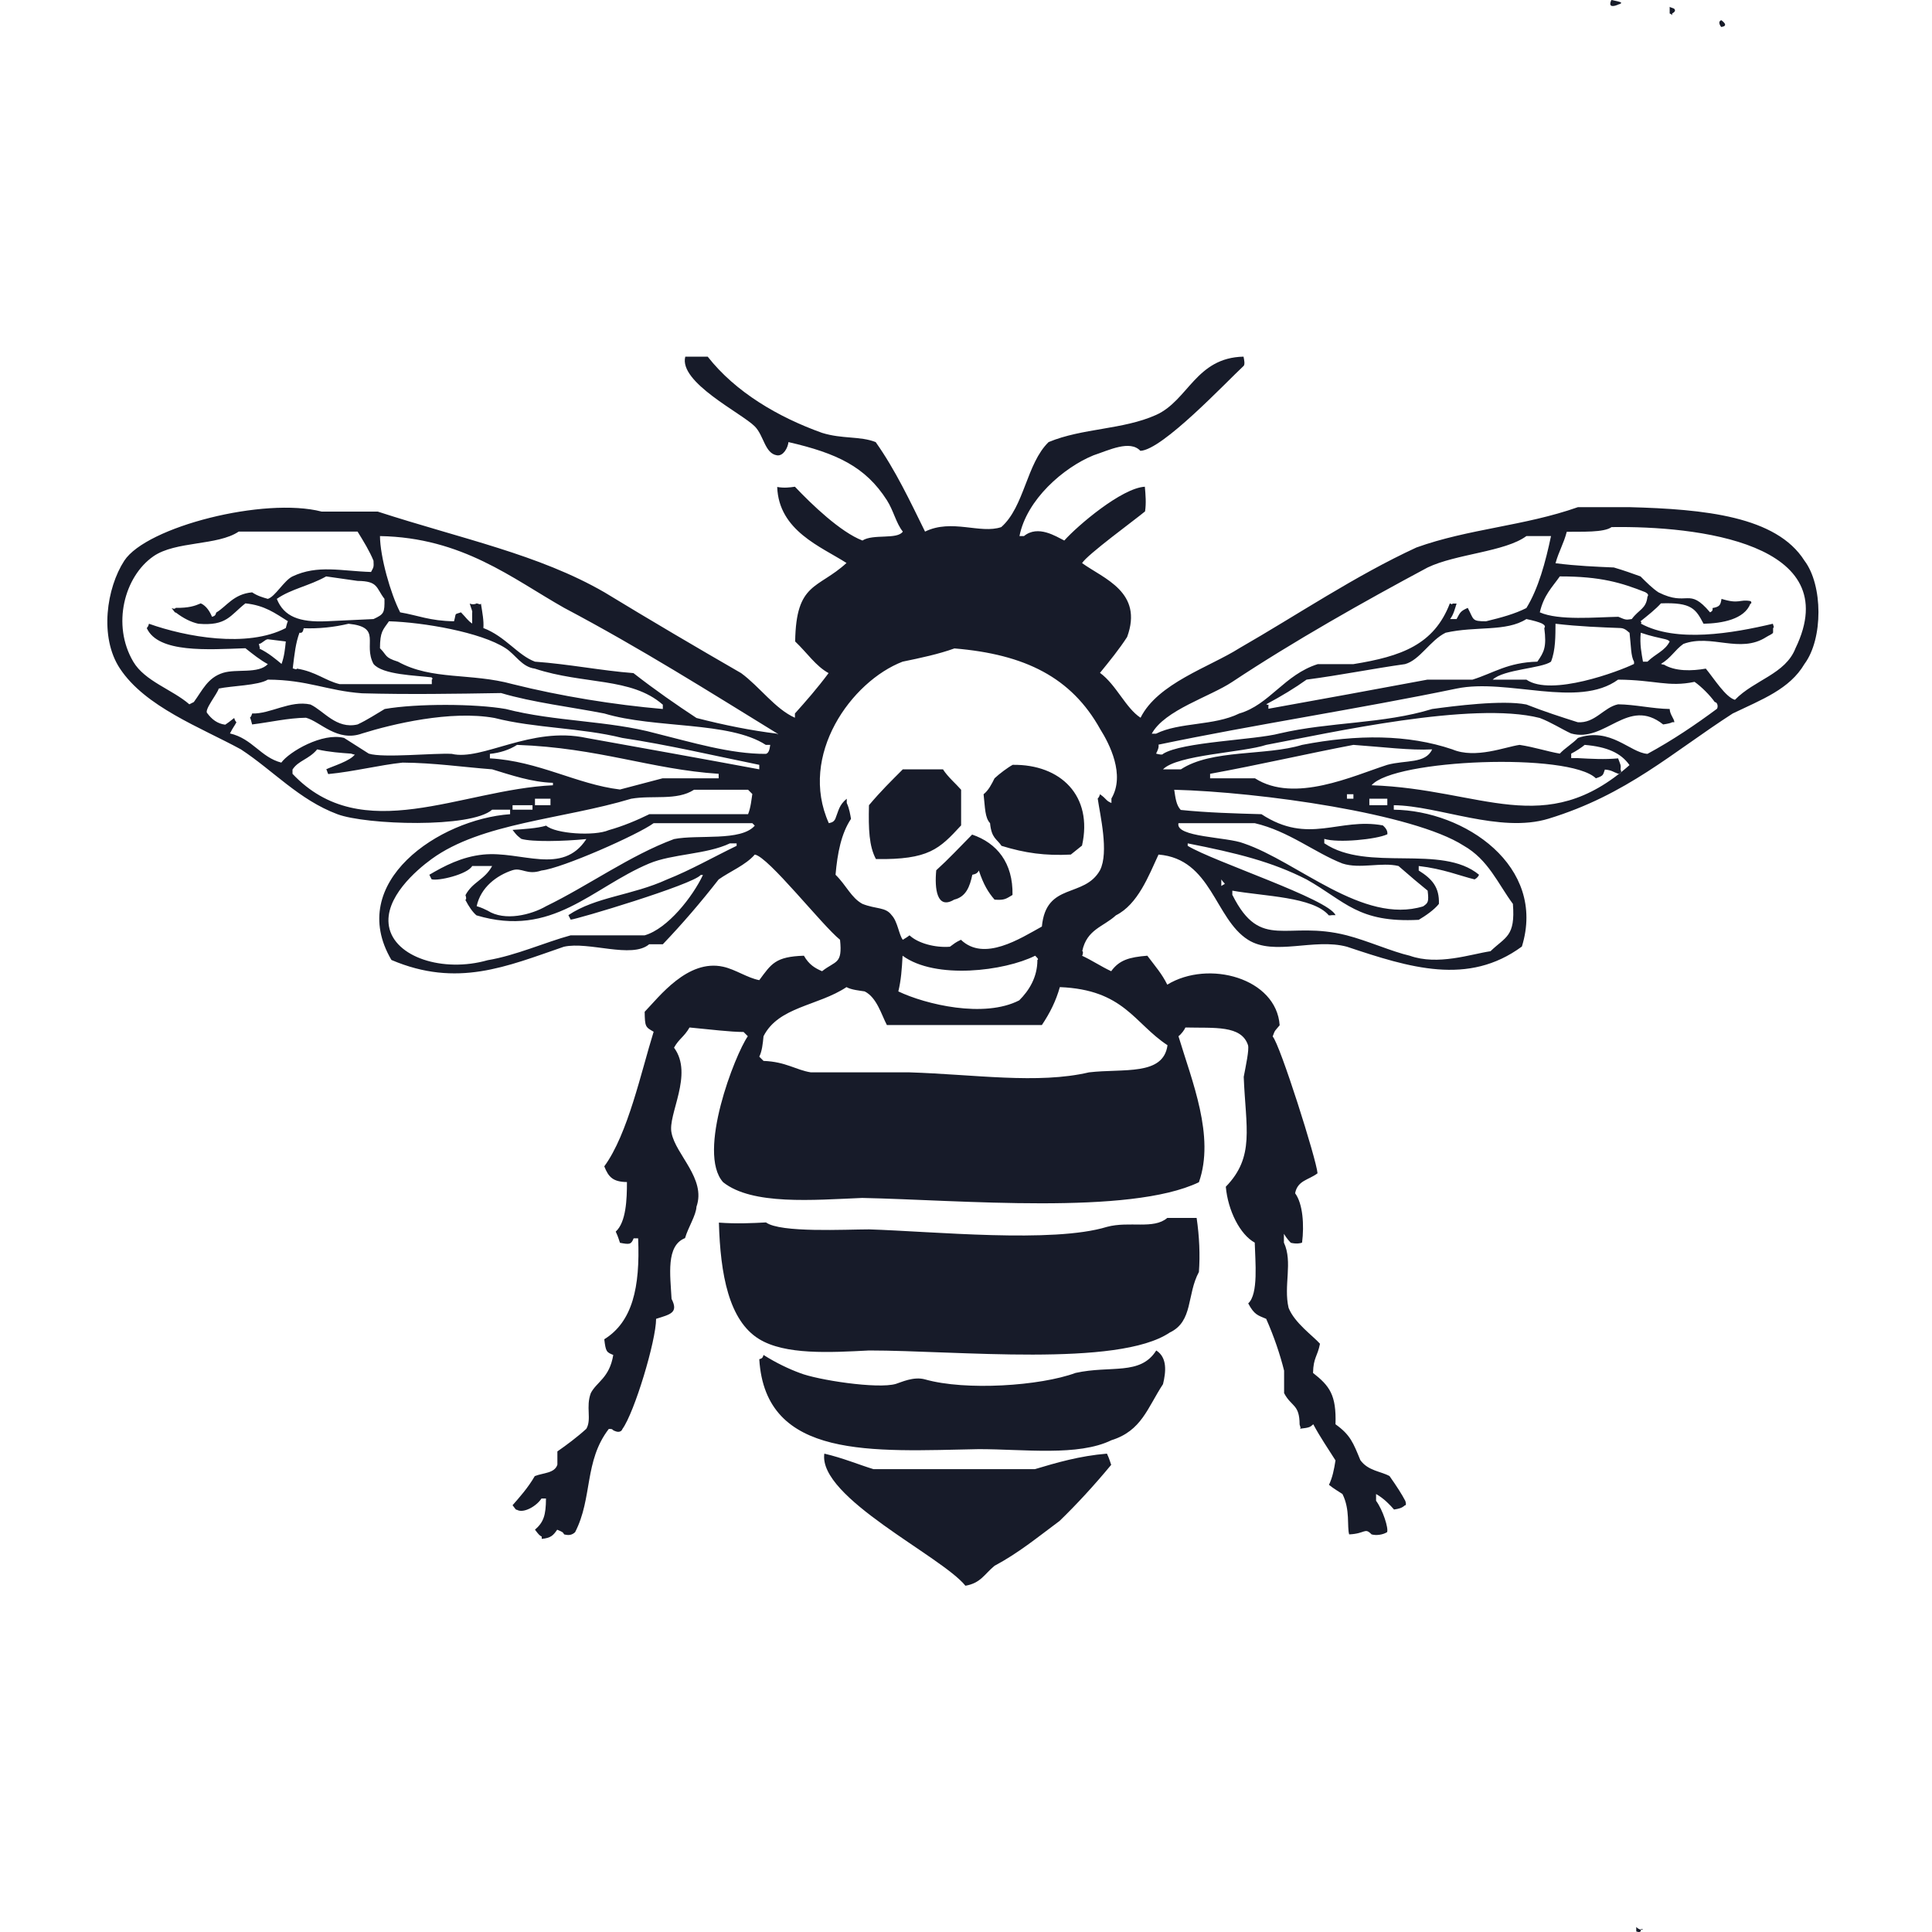 <svg width="40" height="40" viewBox="0 0 40 40" fill="none" xmlns="http://www.w3.org/2000/svg">
<path fill-rule="evenodd" clip-rule="evenodd" d="M33.362 0C33.439 0.015 33.516 0.031 33.552 0.046C33.578 0.062 33.563 0.077 33.506 0.093C33.434 0.127 33.281 0.172 33.362 0ZM34.569 0.139C34.574 0.155 34.662 0.17 34.666 0.186C34.693 0.217 34.677 0.248 34.62 0.279C34.62 0.294 34.62 0.31 34.62 0.325C34.631 0.31 34.6 0.294 34.569 0.279C34.569 0.232 34.569 0.144 34.569 0.139ZM35.637 0.418C35.637 0.418 35.812 0.534 35.642 0.557C35.653 0.587 35.54 0.455 35.637 0.418ZM14.188 7.384C14.384 7.384 14.539 7.384 14.652 7.384C15.229 8.121 16.117 8.639 17.02 8.962C17.442 9.093 17.805 9.025 18.13 9.153C18.537 9.727 18.846 10.384 19.152 11.006C19.706 10.735 20.296 11.061 20.73 10.913C21.21 10.49 21.251 9.599 21.71 9.153C22.409 8.861 23.244 8.9 23.935 8.591C24.602 8.292 24.758 7.405 25.746 7.384C25.761 7.461 25.777 7.538 25.75 7.574C25.38 7.917 24.066 9.318 23.61 9.334C23.396 9.103 22.958 9.321 22.639 9.427C22.018 9.68 21.255 10.344 21.107 11.099C21.18 11.099 21.21 11.099 21.2 11.099C21.492 10.861 21.864 11.107 22.035 11.191C22.308 10.884 23.225 10.103 23.703 10.077C23.718 10.247 23.733 10.418 23.707 10.588C23.519 10.747 22.496 11.492 22.402 11.661C22.418 11.661 22.433 11.661 22.407 11.661C22.854 11.982 23.676 12.259 23.336 13.188C23.176 13.436 22.975 13.684 22.774 13.931C23.113 14.178 23.303 14.657 23.614 14.86C23.969 14.146 25.042 13.811 25.658 13.421C26.865 12.728 28.05 11.924 29.326 11.335C30.408 10.946 31.557 10.892 32.67 10.5C33.052 10.5 33.393 10.5 33.733 10.5C35.287 10.541 36.778 10.688 37.36 11.609C37.742 12.113 37.749 13.224 37.36 13.746C37.052 14.27 36.476 14.482 35.874 14.772C34.618 15.581 33.683 16.454 32.061 16.95C31.053 17.258 29.785 16.681 28.857 16.671C28.857 16.702 28.857 16.733 28.857 16.764C30.325 16.78 32.024 17.932 31.509 19.597C30.398 20.414 29.189 20.037 27.887 19.601C27.206 19.417 26.381 19.8 25.839 19.457C25.149 19.022 25.085 17.782 23.986 17.693C23.781 18.135 23.558 18.723 23.104 18.951C22.845 19.19 22.503 19.238 22.407 19.69C22.433 19.694 22.418 19.782 22.402 19.787C22.604 19.88 22.805 20.015 23.006 20.108C23.172 19.877 23.379 19.817 23.754 19.787C23.927 20.017 24.056 20.161 24.167 20.386C25.025 19.864 26.428 20.254 26.494 21.227C26.394 21.35 26.401 21.315 26.349 21.459C26.5 21.617 27.262 24.025 27.278 24.292C27.09 24.434 26.866 24.437 26.814 24.705C26.975 24.922 27.004 25.365 26.958 25.727C26.922 25.742 26.845 25.758 26.726 25.731C26.706 25.711 26.644 25.649 26.582 25.545C26.582 25.592 26.582 25.68 26.582 25.727C26.771 26.133 26.57 26.617 26.679 27.078C26.802 27.39 27.187 27.66 27.329 27.821C27.277 28.088 27.192 28.104 27.185 28.425C27.526 28.693 27.67 28.879 27.65 29.488C27.959 29.709 28.016 29.87 28.165 30.231C28.326 30.455 28.596 30.462 28.769 30.561C28.919 30.773 29.027 30.943 29.094 31.072C29.12 31.144 29.105 31.175 29.089 31.164C29.027 31.222 28.965 31.237 28.862 31.253C28.78 31.16 28.656 31.025 28.49 30.932C28.49 30.979 28.49 31.067 28.49 31.072C28.632 31.263 28.752 31.645 28.718 31.722C28.625 31.779 28.49 31.794 28.397 31.768C28.252 31.619 28.273 31.753 27.933 31.768C27.885 31.607 27.958 31.257 27.794 30.932C27.743 30.897 27.608 30.819 27.515 30.742C27.588 30.587 27.619 30.432 27.65 30.236C27.511 30.014 27.329 29.751 27.19 29.488C27.124 29.544 27.126 29.557 26.911 29.581C26.938 29.565 26.922 29.55 26.907 29.493C26.906 29.068 26.735 29.129 26.586 28.843C26.586 28.73 26.586 28.575 26.586 28.378C26.504 28.049 26.38 27.677 26.215 27.305C26.05 27.234 25.97 27.227 25.843 26.985C26.058 26.793 25.988 26.117 25.978 25.727C25.675 25.562 25.423 25.066 25.379 24.57C25.985 23.947 25.791 23.347 25.75 22.295C25.793 22.067 25.865 21.734 25.839 21.64C25.702 21.22 25.14 21.288 24.543 21.273C24.523 21.32 24.461 21.408 24.399 21.454C24.678 22.383 25.158 23.526 24.822 24.477C23.385 25.165 19.885 24.844 17.851 24.802C16.836 24.844 15.575 24.956 14.972 24.477C14.422 23.866 15.219 21.831 15.483 21.454C15.468 21.439 15.452 21.423 15.395 21.366C15.11 21.365 14.718 21.314 14.276 21.273C14.161 21.472 14.056 21.507 13.955 21.691C14.366 22.247 13.817 23.078 13.904 23.456C13.989 23.906 14.623 24.404 14.42 24.983C14.41 25.167 14.249 25.406 14.183 25.634C13.785 25.79 13.877 26.394 13.904 26.892C14.052 27.181 13.878 27.212 13.584 27.305C13.582 27.764 13.136 29.241 12.887 29.585C12.867 29.643 12.805 29.658 12.743 29.632C12.65 29.603 12.714 29.583 12.604 29.585C12.09 30.255 12.273 31.011 11.907 31.722C11.845 31.779 11.784 31.794 11.68 31.768C11.649 31.719 11.658 31.723 11.536 31.671C11.453 31.79 11.406 31.842 11.216 31.861C11.216 31.887 11.216 31.872 11.216 31.814C11.166 31.783 11.17 31.793 11.076 31.671C11.256 31.514 11.302 31.371 11.304 31.025C11.273 31.025 11.242 31.025 11.211 31.025C11.1 31.193 10.83 31.339 10.7 31.257C10.684 31.268 10.669 31.237 10.612 31.164C10.751 31.005 10.932 30.804 11.072 30.561C11.249 30.491 11.484 30.504 11.54 30.324C11.54 30.247 11.54 30.169 11.54 30.05C11.726 29.921 11.954 29.751 12.14 29.581C12.254 29.381 12.124 29.132 12.232 28.843C12.354 28.607 12.618 28.53 12.697 28.053C12.56 27.996 12.541 27.99 12.511 27.728C13.093 27.367 13.255 26.656 13.212 25.638C13.223 25.638 13.192 25.638 13.119 25.638C13.066 25.77 13.033 25.767 12.836 25.731C12.821 25.696 12.805 25.618 12.748 25.499C12.963 25.305 12.981 24.827 12.98 24.473C12.698 24.469 12.6 24.377 12.511 24.148C13.002 23.478 13.277 22.18 13.533 21.361C13.363 21.264 13.352 21.261 13.347 20.948C13.645 20.641 14.237 19.852 14.972 20.015C15.228 20.071 15.472 20.246 15.72 20.293C15.97 19.956 16.05 19.806 16.644 19.787C16.75 19.973 16.874 20.045 17.02 20.108C17.302 19.884 17.446 19.971 17.392 19.457C17.022 19.16 15.906 17.734 15.627 17.693C15.436 17.913 15.117 18.039 14.879 18.208C14.508 18.683 14.136 19.117 13.723 19.55C13.656 19.55 13.548 19.55 13.44 19.55C13.082 19.855 12.189 19.485 11.675 19.601C10.487 20.009 9.467 20.455 8.104 19.875C7.154 18.262 9.097 16.961 10.561 16.857C10.561 16.826 10.561 16.795 10.561 16.764C10.437 16.764 10.313 16.764 10.189 16.764C9.752 17.15 7.576 17.079 6.985 16.857C6.193 16.56 5.657 15.954 4.988 15.515C4.152 15.059 3.005 14.635 2.481 13.838C2.053 13.189 2.207 12.172 2.573 11.609C3.034 10.904 5.473 10.285 6.66 10.592C7.047 10.592 7.434 10.592 7.821 10.592C9.565 11.158 11.154 11.477 12.516 12.264C13.474 12.847 14.42 13.403 15.344 13.936C15.727 14.216 16.048 14.678 16.458 14.86C16.458 14.845 16.458 14.829 16.458 14.772C16.69 14.513 16.917 14.255 17.155 13.936C16.886 13.787 16.72 13.526 16.463 13.281C16.481 12.047 16.933 12.2 17.526 11.656C17.002 11.319 16.124 10.991 16.091 10.082C16.241 10.108 16.35 10.092 16.458 10.077C16.804 10.443 17.401 11.016 17.856 11.191C18.075 11.048 18.579 11.177 18.692 11.006C18.552 10.833 18.502 10.575 18.362 10.356C17.92 9.665 17.329 9.384 16.324 9.153C16.314 9.267 16.218 9.447 16.087 9.427C15.833 9.388 15.818 9.021 15.627 8.828C15.358 8.555 14.048 7.917 14.188 7.384ZM33.366 10.913C33.206 11.029 32.741 11.005 32.438 11.01C32.373 11.26 32.278 11.403 32.205 11.661C32.65 11.718 33.052 11.733 33.413 11.749C33.625 11.811 33.795 11.873 33.965 11.934C34.089 12.058 34.213 12.182 34.337 12.264C34.952 12.572 34.953 12.142 35.405 12.678C35.436 12.662 35.467 12.646 35.456 12.589C35.615 12.561 35.621 12.518 35.642 12.399C36.017 12.515 36.012 12.401 36.241 12.445C36.256 12.445 36.272 12.445 36.245 12.445C36.272 12.476 36.256 12.507 36.241 12.496C36.116 12.824 35.653 12.906 35.27 12.914C35.109 12.608 35.026 12.468 34.388 12.492C34.275 12.616 34.12 12.739 33.965 12.863C33.981 12.879 33.996 12.894 33.97 12.91C34.706 13.313 35.867 13.112 36.705 12.914C36.721 12.972 36.736 12.987 36.71 13.003C36.71 13.034 36.71 13.065 36.71 13.095C36.705 13.126 36.617 13.157 36.571 13.188C36.024 13.542 35.431 13.117 34.852 13.332C34.673 13.46 34.602 13.617 34.388 13.746C34.445 13.761 34.461 13.777 34.434 13.75C34.677 13.907 35.038 13.892 35.317 13.843C35.491 14.054 35.726 14.434 35.92 14.489C36.324 14.073 36.965 13.959 37.174 13.421C38.23 11.241 35.129 10.886 33.366 10.913ZM4.942 11.006C4.507 11.3 3.635 11.199 3.177 11.517C2.575 11.934 2.309 12.936 2.759 13.699C2.999 14.106 3.57 14.276 3.92 14.582C3.951 14.566 3.982 14.55 4.013 14.535C4.192 14.291 4.298 14.031 4.617 13.931C4.898 13.843 5.347 13.957 5.545 13.75C5.391 13.668 5.236 13.544 5.081 13.421C4.307 13.448 3.273 13.525 3.038 13.003C3.053 12.987 3.069 12.972 3.084 12.914C3.841 13.184 5.117 13.421 5.917 13.003C5.932 12.956 5.948 12.868 5.963 12.863C5.696 12.697 5.485 12.534 5.081 12.492C4.764 12.74 4.697 12.964 4.106 12.914C3.951 12.879 3.796 12.801 3.641 12.682C3.626 12.693 3.61 12.662 3.553 12.589C3.61 12.616 3.626 12.6 3.641 12.585C3.907 12.588 4.03 12.547 4.157 12.492C4.276 12.543 4.353 12.678 4.389 12.77C4.446 12.755 4.462 12.739 4.477 12.682C4.689 12.558 4.833 12.298 5.22 12.264C5.329 12.337 5.437 12.368 5.545 12.399C5.696 12.355 5.882 12.017 6.056 11.934C6.578 11.687 7.067 11.824 7.682 11.842C7.732 11.744 7.742 11.753 7.733 11.609C7.651 11.408 7.527 11.207 7.403 11.006C6.583 11.006 5.762 11.006 4.942 11.006ZM7.867 11.099C7.87 11.525 8.084 12.289 8.285 12.678C8.658 12.741 8.894 12.855 9.4 12.863C9.453 12.672 9.396 12.732 9.544 12.678C9.659 12.796 9.681 12.845 9.776 12.91C9.776 12.848 9.776 12.786 9.776 12.682C9.787 12.662 9.756 12.6 9.725 12.496C9.787 12.523 9.849 12.507 9.869 12.492C9.926 12.507 9.942 12.523 9.957 12.496C9.988 12.693 10.019 12.848 10.008 13.003C10.467 13.178 10.719 13.567 11.076 13.699C11.784 13.75 12.449 13.885 13.115 13.936C13.564 14.287 14.013 14.597 14.42 14.865C15.003 15.015 15.545 15.123 16.087 15.19C16.102 15.216 16.118 15.201 16.091 15.185C14.678 14.317 13.28 13.432 11.68 12.585C10.606 11.978 9.574 11.129 7.867 11.099ZM31.602 11.099C31.159 11.426 30.145 11.467 29.558 11.749C28.259 12.443 26.767 13.285 25.514 14.117C25.046 14.428 24.114 14.699 23.846 15.19C23.904 15.19 23.919 15.19 23.935 15.19C24.425 14.948 25.128 15.032 25.658 14.772C26.283 14.591 26.591 13.968 27.283 13.75C27.515 13.75 27.789 13.75 28.021 13.75C29.009 13.59 29.688 13.351 30.018 12.492C30.049 12.507 30.08 12.523 30.069 12.496C30.126 12.496 30.142 12.496 30.157 12.496C30.126 12.589 30.096 12.724 30.023 12.817C30.096 12.817 30.126 12.817 30.157 12.817C30.231 12.679 30.237 12.652 30.39 12.585C30.39 12.6 30.39 12.616 30.39 12.589C30.518 12.828 30.464 12.864 30.766 12.863C31.086 12.786 31.365 12.709 31.602 12.589C31.851 12.184 31.998 11.639 32.112 11.099C31.984 11.099 31.814 11.099 31.602 11.099ZM6.753 11.934C6.402 12.131 6.026 12.193 5.731 12.399C5.877 12.767 6.2 12.886 6.753 12.863C7.093 12.848 7.434 12.832 7.733 12.817C7.952 12.715 7.964 12.688 7.96 12.399C7.782 12.169 7.835 12.031 7.403 12.027C7.186 11.996 6.969 11.966 6.753 11.934ZM32.294 11.934C32.132 12.165 31.965 12.317 31.88 12.678C32.273 12.852 33.041 12.778 33.506 12.77C33.681 12.847 33.673 12.829 33.784 12.817C33.935 12.613 34.081 12.608 34.109 12.352C34.136 12.322 34.12 12.29 34.063 12.26C33.575 12.067 33.145 11.933 32.294 11.934ZM31.602 12.817C31.18 13.086 30.559 12.957 29.93 13.1C29.61 13.256 29.398 13.665 29.089 13.75C28.424 13.843 27.758 13.978 27.051 14.071C26.814 14.241 26.535 14.411 26.215 14.582C26.272 14.597 26.288 14.612 26.261 14.586C26.261 14.643 26.261 14.659 26.261 14.674C27.387 14.473 28.47 14.272 29.554 14.071C29.879 14.071 30.204 14.071 30.487 14.071C30.925 13.934 31.214 13.715 31.829 13.699C31.971 13.496 32.023 13.394 31.973 13.003C32 12.972 31.984 12.941 31.927 12.91C31.86 12.879 31.752 12.848 31.602 12.817ZM8.053 12.863C7.926 13.044 7.868 13.079 7.867 13.421C8.018 13.571 7.956 13.611 8.239 13.699C8.941 14.089 9.751 13.927 10.612 14.164C11.611 14.414 12.716 14.592 13.723 14.679C13.723 14.69 13.723 14.659 13.723 14.586C13.749 14.586 13.734 14.586 13.718 14.586C13.068 14.019 12.088 14.177 11.072 13.843C10.803 13.808 10.674 13.554 10.468 13.421C9.955 13.088 8.765 12.884 8.053 12.863ZM7.217 12.914C6.908 12.987 6.598 13.018 6.288 13.007C6.273 13.08 6.257 13.111 6.2 13.1C6.121 13.316 6.098 13.531 6.061 13.838C6.118 13.854 6.134 13.869 6.149 13.843C6.542 13.907 6.731 14.091 7.031 14.164C7.681 14.164 8.332 14.164 8.94 14.164C8.94 14.133 8.94 14.102 8.94 14.071C8.966 14.055 8.951 14.04 8.935 14.024C8.617 13.984 7.917 13.972 7.733 13.746C7.51 13.328 7.92 12.986 7.217 12.914ZM32.205 12.914C32.203 13.158 32.208 13.459 32.112 13.699C31.919 13.84 31.133 13.856 30.905 14.071C31.179 14.071 31.411 14.071 31.602 14.071C32.114 14.427 33.522 13.898 33.831 13.746C33.831 13.73 33.831 13.715 33.831 13.699C33.764 13.583 33.77 13.381 33.738 13.1C33.718 13.095 33.656 13.007 33.552 13.003C33.145 12.987 32.696 12.972 32.205 12.914ZM33.97 13.1C33.946 13.345 33.987 13.527 34.016 13.699C34.089 13.699 34.12 13.699 34.109 13.699C34.279 13.533 34.471 13.477 34.569 13.281C34.553 13.266 34.538 13.25 34.481 13.235C34.352 13.204 34.182 13.173 33.97 13.1ZM5.545 13.235C5.484 13.239 5.422 13.328 5.36 13.332C5.375 13.405 5.391 13.436 5.364 13.425C5.561 13.518 5.716 13.653 5.829 13.746C5.886 13.591 5.901 13.436 5.917 13.281C5.793 13.266 5.669 13.25 5.545 13.235ZM19.76 13.425C19.43 13.544 19.059 13.622 18.687 13.699C17.627 14.107 16.527 15.636 17.16 17.043C17.232 17.027 17.263 17.012 17.294 16.954C17.363 16.783 17.37 16.668 17.531 16.537C17.531 16.594 17.531 16.609 17.531 16.625C17.588 16.748 17.604 16.872 17.619 16.954C17.418 17.255 17.338 17.66 17.299 18.111C17.525 18.332 17.622 18.587 17.856 18.714C18.142 18.827 18.334 18.775 18.46 18.947C18.587 19.081 18.61 19.355 18.692 19.457C18.799 19.39 18.769 19.411 18.831 19.365C19.005 19.529 19.359 19.625 19.667 19.601C19.778 19.523 19.762 19.522 19.895 19.457C20.374 19.916 21.117 19.434 21.571 19.183C21.658 18.257 22.445 18.602 22.774 18.018C22.964 17.646 22.773 16.864 22.727 16.532C22.743 16.516 22.758 16.501 22.774 16.444C22.919 16.545 22.888 16.574 23.011 16.625C23.011 16.594 23.011 16.563 23.011 16.532C23.3 16.042 22.97 15.4 22.779 15.097C22.184 14.027 21.225 13.546 19.76 13.425ZM5.545 14.071C5.349 14.193 4.796 14.198 4.528 14.256C4.506 14.357 4.216 14.707 4.292 14.767C4.387 14.895 4.501 14.983 4.663 15.004C4.736 14.955 4.727 14.959 4.849 14.865C4.864 14.922 4.88 14.938 4.895 14.953C4.844 15.05 4.835 15.041 4.761 15.185C5.227 15.293 5.397 15.679 5.824 15.789C5.991 15.561 6.678 15.162 7.124 15.278C7.295 15.386 7.465 15.495 7.635 15.603C7.932 15.698 8.99 15.587 9.353 15.608C9.986 15.758 10.992 15.03 12.14 15.278C13.347 15.495 14.555 15.711 15.72 15.928C15.72 15.897 15.72 15.866 15.72 15.835C14.802 15.649 13.842 15.422 12.883 15.278C12.026 15.065 11.077 15.079 10.24 14.865C9.329 14.7 8.118 14.992 7.5 15.185C6.982 15.373 6.633 14.939 6.335 14.86C5.963 14.865 5.592 14.953 5.22 14.999C5.205 14.953 5.189 14.865 5.174 14.86C5.189 14.845 5.205 14.829 5.22 14.772C5.597 14.785 6.007 14.493 6.428 14.586C6.704 14.716 6.963 15.102 7.403 14.999C7.604 14.906 7.805 14.772 7.965 14.679C8.629 14.563 9.849 14.569 10.472 14.679C11.488 14.943 12.604 14.916 13.584 15.185C14.315 15.366 15.128 15.614 15.859 15.608C15.916 15.588 15.932 15.526 15.947 15.422C15.916 15.422 15.886 15.422 15.855 15.422C15.096 14.929 13.563 15.089 12.511 14.772C11.864 14.644 11.022 14.543 10.375 14.349C9.415 14.365 8.455 14.38 7.496 14.354C6.769 14.301 6.372 14.075 5.545 14.071ZM33.501 14.071C32.672 14.675 31.213 14.037 30.157 14.256C28.133 14.676 25.955 15.005 23.986 15.417C23.997 15.479 23.966 15.541 23.935 15.603C23.95 15.603 23.966 15.603 23.939 15.603C23.986 15.619 24.074 15.634 24.079 15.608C24.472 15.358 25.974 15.322 26.494 15.185C27.526 14.943 28.636 14.991 29.651 14.679C30.091 14.619 31.105 14.487 31.602 14.586C31.984 14.736 32.325 14.845 32.665 14.953C33.024 14.979 33.202 14.644 33.501 14.582C33.857 14.586 34.213 14.674 34.569 14.679C34.574 14.798 34.662 14.876 34.666 14.953C34.693 14.953 34.677 14.953 34.62 14.953C34.6 14.968 34.538 14.984 34.434 14.999C33.704 14.417 33.236 15.388 32.526 15.185C32.325 15.092 32.123 14.958 31.88 14.865C30.483 14.509 27.527 15.176 26.215 15.422C25.74 15.581 24.372 15.626 24.079 15.928C24.244 15.928 24.368 15.928 24.45 15.928C25.089 15.508 26.206 15.653 26.958 15.422C28.104 15.2 29.154 15.205 30.069 15.515C30.55 15.718 31.174 15.46 31.462 15.422C31.767 15.468 32.03 15.557 32.294 15.603C32.391 15.495 32.572 15.386 32.67 15.278C33.345 15.046 33.745 15.583 34.109 15.608C34.631 15.325 35.111 14.999 35.549 14.674C35.575 14.628 35.56 14.54 35.502 14.535C35.405 14.396 35.224 14.215 35.084 14.117C34.535 14.231 34.274 14.077 33.501 14.071ZM10.705 15.422C10.545 15.526 10.344 15.588 10.143 15.608C10.143 15.681 10.143 15.711 10.143 15.701C11.152 15.757 11.942 16.239 12.836 16.346C13.13 16.269 13.424 16.191 13.718 16.114C14.105 16.114 14.492 16.114 14.879 16.114C14.879 16.083 14.879 16.052 14.879 16.021C13.484 15.93 12.396 15.482 10.705 15.422ZM28.021 15.422C27.046 15.608 26.071 15.835 25.054 16.021C25.054 16.052 25.054 16.083 25.054 16.114C25.405 16.114 25.715 16.114 25.983 16.114C26.8 16.637 28.015 16.062 28.723 15.835C29.108 15.731 29.513 15.817 29.651 15.515C29.196 15.539 28.631 15.465 28.021 15.422ZM32.809 15.422C32.758 15.468 32.623 15.557 32.53 15.603C32.53 15.634 32.53 15.665 32.53 15.696C32.603 15.696 32.634 15.696 32.665 15.696C32.944 15.711 33.222 15.727 33.501 15.701C33.552 15.84 33.562 15.831 33.552 15.933C33.578 15.99 33.563 16.006 33.506 16.021C33.399 15.984 33.371 15.944 33.227 15.933C33.186 16.047 33.202 16.06 33.041 16.114C32.487 15.574 28.859 15.718 28.397 16.258C30.684 16.336 31.983 17.394 33.738 15.84C33.764 15.866 33.749 15.851 33.733 15.835C33.557 15.59 33.277 15.462 32.809 15.422ZM6.567 15.515C6.393 15.724 6.177 15.744 6.056 15.933C6.056 15.99 6.056 16.006 6.056 16.021C7.499 17.549 9.542 16.347 11.448 16.258C11.448 16.269 11.448 16.238 11.448 16.207C11.016 16.196 10.58 16.047 10.189 15.928C9.586 15.882 8.982 15.793 8.336 15.789C7.852 15.84 7.325 15.975 6.799 16.026C6.784 16.021 6.768 15.933 6.753 15.928C6.867 15.869 7.267 15.755 7.356 15.608C7.341 15.634 7.325 15.619 7.268 15.603C7.062 15.588 6.815 15.572 6.567 15.515ZM20.967 15.835C21.961 15.821 22.633 16.478 22.402 17.507C22.325 17.569 22.247 17.631 22.17 17.693C21.643 17.72 21.223 17.663 20.735 17.512C20.639 17.367 20.528 17.359 20.498 17.043C20.39 16.927 20.396 16.725 20.364 16.444C20.467 16.362 20.529 16.238 20.591 16.114C20.689 16.021 20.87 15.886 20.967 15.835ZM18.692 15.928C18.997 15.928 19.26 15.928 19.523 15.928C19.621 16.083 19.802 16.238 19.899 16.351C19.899 16.625 19.899 16.857 19.899 17.089C19.447 17.578 19.232 17.802 18.135 17.786C17.993 17.519 17.979 17.169 17.991 16.671C18.245 16.37 18.436 16.185 18.692 15.928ZM14.369 16.351C14.011 16.583 13.508 16.459 13.068 16.537C11.642 16.965 9.967 17.034 8.935 17.786C8.616 18.018 7.949 18.592 8.053 19.179C8.166 19.817 9.171 20.143 10.096 19.88C10.679 19.783 11.283 19.51 11.815 19.365C12.325 19.365 12.836 19.365 13.347 19.365C13.825 19.228 14.343 18.563 14.554 18.115C14.539 18.115 14.523 18.115 14.508 18.115C14.349 18.314 11.915 19.042 11.815 19.04C11.799 19.009 11.784 18.978 11.768 18.947C12.335 18.565 13.085 18.541 13.811 18.208C14.291 18.018 14.771 17.744 15.251 17.512C15.251 17.523 15.251 17.492 15.251 17.461C15.204 17.461 15.116 17.461 15.112 17.461C14.626 17.692 13.921 17.676 13.44 17.878C12.243 18.382 11.443 19.424 9.864 18.951C9.787 18.885 9.709 18.776 9.632 18.626C9.647 18.637 9.663 18.606 9.637 18.533C9.785 18.255 10.033 18.218 10.189 17.93C10.065 17.93 9.941 17.93 9.776 17.93C9.679 18.103 9.068 18.247 8.935 18.204C8.92 18.173 8.904 18.142 8.889 18.111C9.191 17.933 9.557 17.738 10.003 17.693C10.793 17.613 11.644 18.134 12.14 17.372C11.653 17.42 11.015 17.433 10.793 17.368C10.702 17.295 10.706 17.304 10.612 17.182C10.844 17.166 11.118 17.151 11.308 17.094C11.497 17.263 12.306 17.316 12.604 17.187C12.898 17.105 13.192 16.981 13.444 16.857C14.167 16.857 14.848 16.857 15.488 16.857C15.545 16.718 15.56 16.537 15.576 16.439C15.56 16.424 15.545 16.408 15.488 16.351C15.143 16.351 14.755 16.351 14.369 16.351ZM24.311 16.351C24.337 16.522 24.352 16.67 24.446 16.769C25.003 16.826 25.56 16.841 26.117 16.857C27.096 17.498 27.717 16.921 28.63 17.089C28.702 17.151 28.733 17.213 28.723 17.275C28.749 17.275 28.733 17.275 28.718 17.275C28.499 17.377 27.708 17.458 27.418 17.368C27.418 17.399 27.418 17.43 27.418 17.461C27.433 17.461 27.449 17.461 27.422 17.461C28.316 18.065 29.845 17.466 30.622 18.111C30.606 18.142 30.591 18.173 30.534 18.204C30.534 18.219 30.534 18.235 30.534 18.208C30.227 18.134 29.881 17.988 29.373 17.93C29.373 18.002 29.373 18.033 29.373 18.023C29.651 18.197 29.803 18.369 29.791 18.714C29.693 18.838 29.512 18.962 29.373 19.044C28.117 19.11 27.852 18.659 27.051 18.208C26.335 17.842 25.611 17.662 24.59 17.461C24.59 17.492 24.59 17.523 24.59 17.512C25.124 17.838 27.51 18.614 27.65 18.947C27.634 18.947 27.619 18.947 27.561 18.947C27.561 18.962 27.561 18.978 27.561 18.951C27.572 18.951 27.541 18.951 27.511 18.951C27.185 18.566 26.172 18.558 25.514 18.44C25.514 18.513 25.514 18.544 25.514 18.533C25.529 18.533 25.545 18.533 25.518 18.533C26.106 19.704 26.635 19.045 27.882 19.365C28.302 19.472 28.823 19.704 29.187 19.787C29.771 19.995 30.453 19.754 30.859 19.694C31.171 19.393 31.377 19.394 31.323 18.714C31.014 18.298 30.815 17.798 30.301 17.507C29.266 16.842 26.093 16.398 24.311 16.351ZM27.887 16.444C27.887 16.516 27.887 16.547 27.887 16.537C27.959 16.537 27.99 16.537 28.021 16.537C28.021 16.547 28.021 16.516 28.021 16.444C27.99 16.444 27.959 16.444 27.887 16.444ZM11.076 16.537C11.076 16.609 11.076 16.64 11.076 16.671C11.169 16.671 11.304 16.671 11.397 16.671C11.397 16.64 11.397 16.609 11.397 16.537C11.304 16.537 11.169 16.537 11.076 16.537ZM28.351 16.537C28.351 16.609 28.351 16.64 28.351 16.671C28.517 16.671 28.64 16.671 28.723 16.671C28.723 16.64 28.723 16.609 28.723 16.537C28.64 16.537 28.517 16.537 28.351 16.537ZM10.612 16.671C10.612 16.702 10.612 16.733 10.612 16.764C10.777 16.764 10.901 16.764 11.025 16.764C11.025 16.733 11.025 16.702 11.025 16.671C10.901 16.671 10.777 16.671 10.612 16.671ZM13.533 17.043C13.205 17.283 11.635 17.978 11.211 18.023C10.907 18.126 10.805 17.953 10.607 18.018C10.287 18.123 9.953 18.369 9.869 18.761C9.972 18.792 10.034 18.823 10.096 18.854C10.45 19.08 10.999 18.94 11.308 18.761C12.18 18.337 13.045 17.709 13.955 17.372C14.453 17.273 15.34 17.425 15.627 17.094C15.638 17.105 15.607 17.074 15.576 17.043C14.895 17.043 14.214 17.043 13.533 17.043ZM24.399 17.043C24.327 17.337 25.408 17.325 25.75 17.461C26.871 17.841 28.216 19.147 29.465 18.765C29.567 18.693 29.585 18.676 29.558 18.44C29.399 18.312 29.198 18.142 28.955 17.93C28.604 17.844 28.156 17.996 27.794 17.878C27.219 17.654 26.683 17.207 25.978 17.043C25.452 17.043 24.925 17.043 24.399 17.043ZM20.127 17.279C20.643 17.455 20.975 17.865 20.963 18.529C20.829 18.607 20.803 18.642 20.591 18.626C20.46 18.473 20.364 18.318 20.266 18.023C20.235 18.08 20.204 18.095 20.131 18.111C20.079 18.356 20.001 18.567 19.755 18.626C19.395 18.841 19.347 18.397 19.384 18.018C19.638 17.788 19.858 17.551 20.127 17.279ZM25.286 18.208C25.286 18.281 25.286 18.312 25.286 18.343C25.39 18.274 25.371 18.332 25.286 18.208ZM18.687 19.787C18.672 20.061 18.656 20.293 18.599 20.526C19.162 20.795 20.374 21.086 21.102 20.711C21.304 20.51 21.479 20.233 21.478 19.875C21.505 19.86 21.489 19.844 21.432 19.787C20.801 20.104 19.368 20.287 18.687 19.787ZM17.526 20.437C16.936 20.829 16.118 20.84 15.808 21.454C15.793 21.609 15.777 21.764 15.72 21.877C15.777 21.934 15.793 21.95 15.808 21.965C16.272 21.982 16.477 22.153 16.788 22.202C17.511 22.202 18.192 22.202 18.831 22.202C20.171 22.244 21.488 22.45 22.546 22.202C23.258 22.118 24.085 22.281 24.172 21.64C23.481 21.187 23.272 20.49 21.943 20.437C21.861 20.727 21.737 20.974 21.571 21.222C20.529 21.222 19.446 21.222 18.362 21.222C18.248 21.007 18.154 20.652 17.902 20.526C17.805 20.51 17.624 20.494 17.526 20.437ZM24.167 25.216C24.384 25.216 24.6 25.216 24.775 25.216C24.832 25.603 24.848 25.99 24.822 26.335C24.568 26.806 24.707 27.357 24.218 27.589C23.146 28.312 19.806 27.96 17.995 27.96C17.182 28.002 16.254 28.055 15.715 27.723C15.09 27.339 14.914 26.384 14.884 25.313C15.251 25.34 15.576 25.324 15.859 25.309C16.157 25.528 17.513 25.453 17.995 25.453C19.311 25.494 21.797 25.745 22.918 25.401C23.383 25.276 23.883 25.46 24.167 25.216ZM23.939 27.96C24.171 28.107 24.14 28.404 24.079 28.657C23.756 29.148 23.637 29.623 23.011 29.818C22.323 30.154 21.208 30.003 20.266 30.003C18.068 30.045 15.846 30.226 15.72 28.141C15.777 28.126 15.793 28.11 15.808 28.053C16.071 28.219 16.334 28.343 16.556 28.425C16.917 28.57 18.171 28.763 18.548 28.652C18.653 28.621 18.914 28.492 19.152 28.559C19.995 28.798 21.538 28.694 22.268 28.425C22.999 28.263 23.608 28.485 23.939 27.96ZM17.067 30.096C17.448 30.184 17.801 30.332 18.084 30.417C19.198 30.417 20.313 30.417 21.427 30.417C21.871 30.284 22.351 30.143 22.918 30.096C22.975 30.215 22.991 30.293 23.006 30.328C22.65 30.757 22.294 31.144 21.938 31.489C21.461 31.844 21.085 32.154 20.591 32.418C20.379 32.592 20.306 32.776 19.988 32.831C19.495 32.217 16.935 31.007 17.067 30.096ZM33.877 39.895C33.923 39.952 34.012 39.968 34.016 39.941C34.043 39.941 34.027 39.941 33.97 39.941C33.981 39.998 33.95 40.014 33.877 39.988C33.877 39.998 33.877 39.968 33.877 39.895Z" fill="#171B29"/>
</svg>
